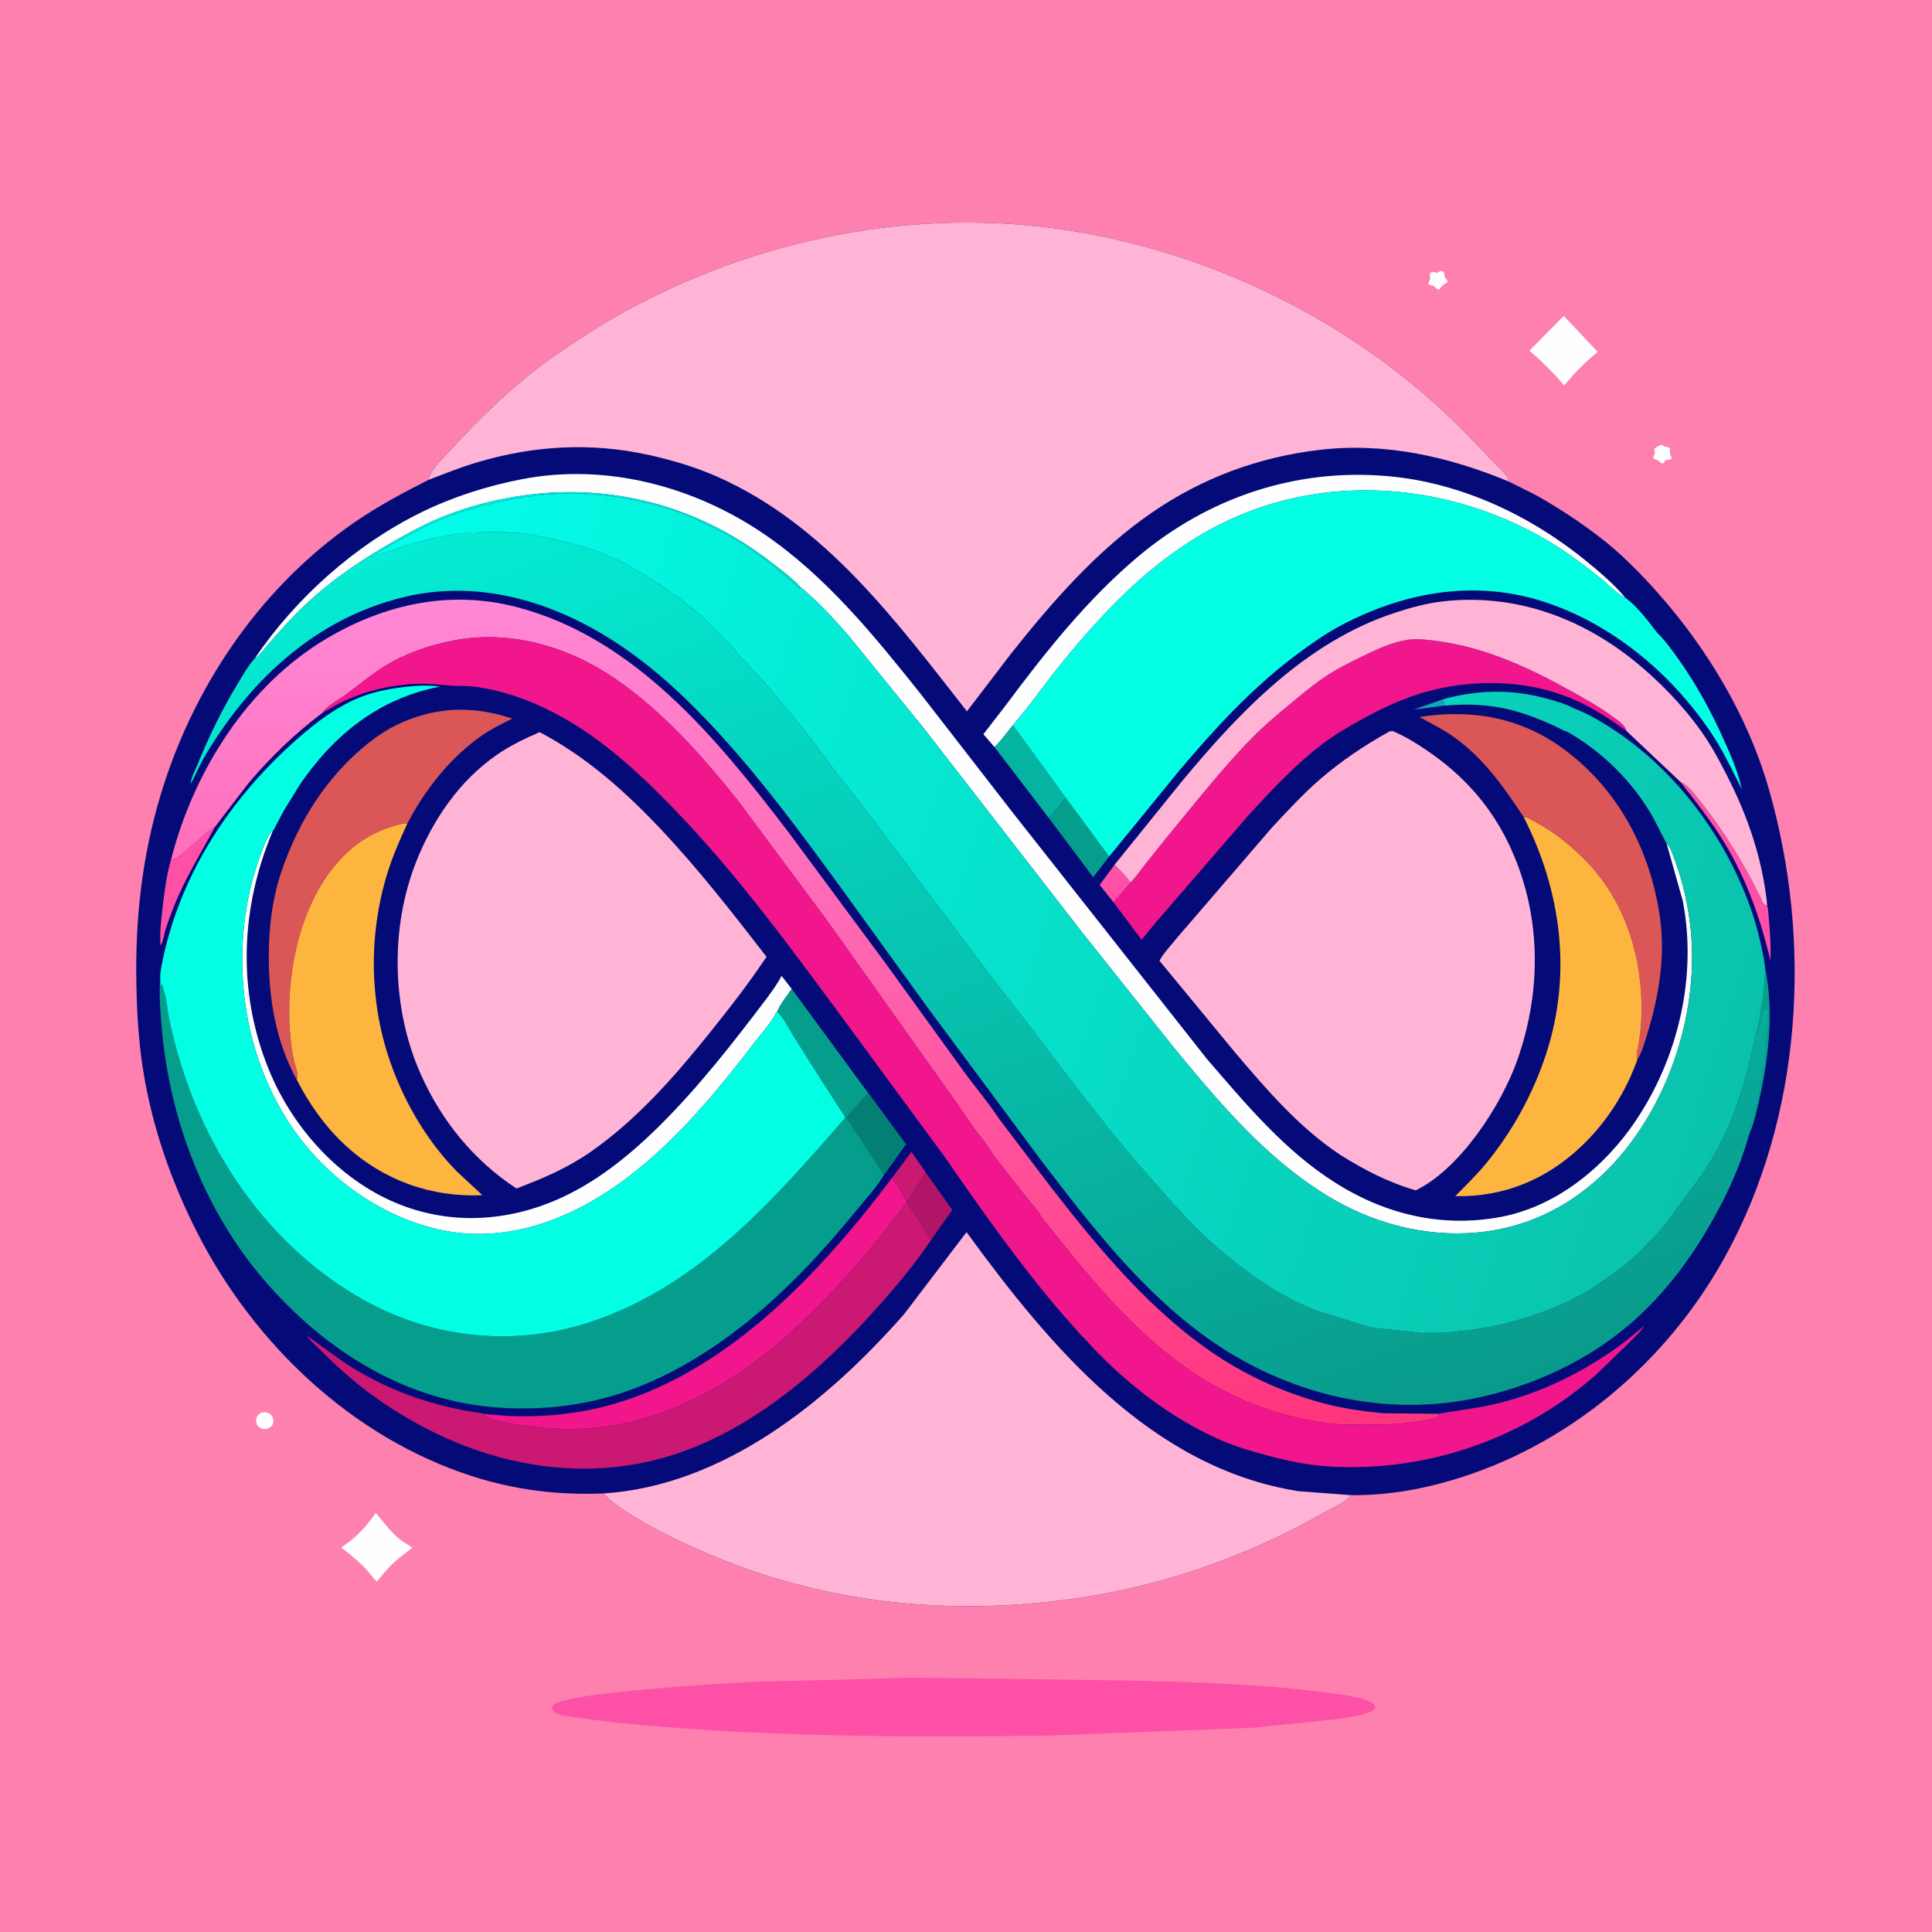 <svg version="1.1" xmlns="http://www.w3.org/2000/svg" style="display: block;" viewBox="0 0 2048 2048" width="1024" height="1024">
<defs>
	<linearGradient id="Gradient1" gradientUnits="userSpaceOnUse" x1="855.7" y1="1514.44" x2="848.019" y2="632.681">
		<stop class="stop0" offset="0" stop-opacity="1" stop-color="rgb(255,53,125)"/>
		<stop class="stop1" offset="1" stop-opacity="1" stop-color="rgb(255,136,214)"/>
	</linearGradient>
	<linearGradient id="Gradient2" gradientUnits="userSpaceOnUse" x1="1266.8" y1="1591.47" x2="845.401" y2="412.597">
		<stop class="stop0" offset="0" stop-opacity="1" stop-color="rgb(9,154,139)"/>
		<stop class="stop1" offset="1" stop-opacity="1" stop-color="rgb(4,237,212)"/>
	</linearGradient>
	<linearGradient id="Gradient3" gradientUnits="userSpaceOnUse" x1="1841.3" y1="1170.44" x2="361.381" y2="686.741">
		<stop class="stop0" offset="0" stop-opacity="1" stop-color="rgb(10,194,171)"/>
		<stop class="stop1" offset="1" stop-opacity="1" stop-color="rgb(3,255,234)"/>
	</linearGradient>
</defs>
<path transform="translate(0,0)" fill="rgb(254,128,175)" d="M -0 -0 L 2048 0 L 2048 2048 L -0 2048 L -0 -0 z"/>
<path transform="translate(0,0)" fill="rgb(254,254,254)" d="M 1760.2 471.5 L 1761.04 471.524 C 1763.77 472.603 1765.01 473.688 1768.14 474.171 C 1769.65 474.405 1768.72 474.059 1770.47 475.5 C 1769.79 479.235 1770.1 480.934 1771.55 484.455 L 1772 485.5 C 1769.88 489.1 1768.08 486.363 1765.5 488.124 C 1764.6 488.74 1764.17 489.858 1763.5 490.724 L 1761.6 491.565 C 1759.85 489.766 1758.58 488.354 1756.16 487.471 L 1754.5 486.951 C 1750.19 485.005 1754.35 482.724 1754.39 479.5 C 1754.4 478.465 1753.85 477.5 1753.58 476.5 C 1754.61 473.727 1757.64 473.834 1760.2 471.5 z"/>
<path transform="translate(0,0)" fill="rgb(254,254,254)" d="M 276.983 1497.5 C 278.293 1497.27 279.656 1496.97 281 1497.05 C 283.871 1497.21 286.678 1498.5 288.24 1500.98 C 289.836 1503.5 290.166 1506.73 289.112 1509.5 C 288.015 1512.38 286.056 1513.18 283.5 1514.49 C 282.047 1514.76 281.599 1514.91 280 1514.86 C 277.342 1514.79 274.384 1513.2 272.956 1511 C 271.421 1508.64 271.149 1506.21 271.791 1503.5 C 272.54 1500.34 274.554 1499.22 276.983 1497.5 z"/>
<path transform="translate(0,0)" fill="rgb(254,254,254)" d="M 1526.35 287.5 L 1528.55 287.135 L 1530.78 289.005 C 1531.07 291.722 1531.22 293.993 1533.12 296.12 L 1534.42 297.5 L 1533.95 299.5 C 1530.39 301.235 1528.58 302.961 1526.22 306.145 L 1525.5 307.141 L 1522.5 305.847 C 1520.31 302.494 1518.3 302.824 1514.5 301.803 C 1513.84 297.965 1515.54 298.539 1516.01 295.5 C 1516.44 292.708 1514.71 292.44 1516.28 289.272 C 1519.3 287.608 1520.24 288.5 1523.5 289.34 L 1526.35 287.5 z"/>
<path transform="translate(0,0)" fill="rgb(254,254,254)" d="M 398.304 1603.76 C 405.89 1612.57 412.903 1622.3 421.715 1629.95 C 426.372 1634 431.845 1637.2 437.056 1640.48 C 431.452 1645.56 424.961 1649.73 419.251 1654.79 C 411.878 1661.34 405.718 1668.9 399.511 1676.53 C 395.488 1672.98 391.805 1667.35 388.011 1663.34 C 379.829 1654.69 371.052 1647.55 361.612 1640.38 C 377.133 1630.42 387.896 1618.94 398.304 1603.76 z"/>
<path transform="translate(0,0)" fill="rgb(254,254,254)" d="M 1657.65 334.874 L 1693.6 373.01 C 1680.57 383.622 1668.6 395.626 1658.06 408.704 C 1646.74 395.001 1634.64 383.346 1621.29 371.661 L 1657.65 334.874 z"/>
<path transform="translate(0,0)" fill="rgb(254,80,167)" d="M 931.408 1779.5 C 959.502 1777.74 988.452 1778.9 1016.61 1778.89 L 1196.69 1781.47 C 1265.26 1783.05 1333.92 1784.85 1402 1793.82 C 1417.82 1795.9 1438.46 1797.37 1452.91 1804.22 C 1455.65 1805.52 1457.19 1807.17 1458.11 1810 C 1457.6 1810.82 1457.34 1811.34 1456.7 1812.01 C 1454.81 1814 1451.24 1815.06 1448.69 1815.92 C 1439.17 1819.12 1429.08 1820.57 1419.19 1822.09 L 1328.96 1831.46 L 1113.25 1839.79 C 958.68 1841.75 802.369 1841.51 648.5 1825.55 L 608.034 1820.32 C 602.585 1819.45 594.289 1818.6 589.5 1815.87 C 586.868 1814.37 585.87 1812.75 585.026 1810 C 585.663 1808.81 585.685 1808.64 586.672 1807.5 C 598.491 1793.85 775.403 1783.86 804.232 1782.6 L 931.408 1779.5 z"/>
<path transform="translate(0,0)" fill="rgb(4,11,120)" d="M 454.226 508.711 C 456.135 497.796 470.396 484.936 477.803 476.865 C 509.764 442.035 545.726 406.832 584.519 379.664 C 612.849 359.824 641.83 340.916 672.437 324.747 C 817.602 248.058 985.957 217.692 1148.17 246.779 C 1299.53 273.923 1442.62 347.269 1551.16 456.424 L 1580.93 487.436 C 1586.13 492.852 1592.64 498.478 1597.05 504.5 C 1598.14 505.995 1598.55 507.228 1599.19 508.953 L 1599.84 510.655 L 1627.69 524.637 C 1651.31 537.788 1674.94 553.306 1696.34 569.828 C 1718.41 586.867 1738.27 607.059 1756.78 627.841 C 1809.61 687.148 1852.84 759.218 1874.89 835.803 C 1921.62 998.082 1910.72 1184.38 1827.97 1333.37 C 1765.32 1446.19 1660.29 1534.35 1535.73 1570.06 C 1501.82 1579.79 1467.69 1585.23 1432.4 1584.96 C 1425.52 1593.12 1410.91 1599.08 1401.6 1604.41 C 1325.17 1648.05 1237.97 1679.14 1151 1692.76 C 1012.28 1714.5 873.609 1701.17 744.658 1644.56 C 712.995 1630.66 681.246 1615.04 653 1594.98 C 647.841 1591.32 644.035 1587.8 639.811 1583.12 C 592.015 1585.1 545.703 1579.46 500.127 1564.72 C 373.19 1523.69 269.267 1424.67 209.185 1306.86 C 181.505 1252.59 160.961 1193.67 151.547 1133.33 C 146.227 1099.23 144.629 1064.97 144.423 1030.51 C 144.012 961.945 153.003 894.817 174.401 829.5 C 210.587 719.046 280.139 619.53 376.289 553.316 C 401.331 536.071 427.211 522.437 454.226 508.711 z"/>
<path transform="translate(0,0)" fill="rgb(16,167,187)" d="M 1530.86 747.984 L 1498.59 752.182 L 1529.99 741.149 C 1530.42 743.464 1530.75 745.625 1530.86 747.984 z"/>
<path transform="translate(0,0)" fill="rgb(254,80,167)" d="M 1180.39 956.458 L 1165.7 938.071 L 1181.53 916.6 C 1186.42 922.412 1194.76 929.171 1198.14 935.638 L 1197.19 937.099 L 1180.39 956.458 z"/>
<path transform="translate(0,0)" fill="rgb(203,24,114)" d="M 945.533 1248.73 L 966.18 1220.99 L 981.53 1243.28 L 960.87 1274.32 C 957.634 1265.84 951.021 1255.85 945.533 1248.73 z"/>
<path transform="translate(0,0)" fill="rgb(254,80,167)" d="M 1781.48 828.983 C 1789.87 832.229 1797.27 843.069 1802.85 850.06 C 1823.5 875.917 1841.28 904.133 1857.08 933.2 L 1866.44 951.789 C 1867.3 953.47 1868.59 956.931 1869.86 958.203 C 1870.78 959.127 1872.08 959.57 1873.19 960.253 C 1874.44 962.513 1874.52 968.77 1874.79 971.501 C 1876.34 987.213 1877.21 1002.45 1876.78 1018.26 C 1865.34 970.052 1849.27 925.971 1822.18 884.156 C 1809.69 864.873 1795.49 847.149 1781.48 828.983 z"/>
<path transform="translate(0,0)" fill="rgb(254,80,167)" d="M 181.304 911.234 C 186.989 911.11 190.169 907.399 194.458 903.94 L 210.778 890.233 C 215.965 885.494 221.261 879.923 227.654 876.869 C 212.595 905.028 195.792 931.768 184.054 961.633 C 180.851 969.783 177.629 978.048 175.109 986.437 C 173.988 990.171 172.617 999.877 170.158 1002.09 C 169.184 989.177 170.797 976.121 172.219 963.304 C 174.173 945.688 176.461 928.337 181.304 911.234 z"/>
<path transform="translate(0,0)" fill="rgb(177,21,104)" d="M 981.53 1243.28 L 1009.5 1282.53 L 987.81 1313.16 C 977.267 1302.07 970.702 1286.94 960.96 1275.04 L 960.87 1274.32 L 981.53 1243.28 z"/>
<path transform="translate(0,0)" fill="rgb(5,158,141)" d="M 1130.01 845.99 L 1175.75 907.945 L 1158.81 929.885 L 1111.54 866.773 C 1119.17 861.569 1122.99 851.874 1130.01 845.99 z"/>
<path transform="translate(0,0)" fill="rgb(5,179,161)" d="M 1054.14 791.858 C 1061.25 784.957 1067.36 776.24 1073.72 768.602 L 1130.01 845.99 C 1122.99 851.874 1119.17 861.569 1111.54 866.773 L 1054.14 791.858 z"/>
<path transform="translate(0,0)" fill="rgb(254,254,254)" d="M 823.006 1072.88 C 817.639 1084.21 806.694 1095.96 799.029 1106 C 754.3 1164.59 702.926 1225.69 640.175 1265.56 C 587.62 1298.96 526.976 1317.29 464.891 1303.24 C 398.999 1288.33 339.256 1243.01 303.668 1185.95 C 258.238 1113.11 246.25 1022.89 265.85 939.58 C 268.342 928.987 281.373 885.285 289.383 880.318 C 254.829 962.172 251.247 1051.11 284.988 1133.88 C 309.769 1194.66 358.609 1249.58 419.783 1275.19 C 474.238 1297.99 533.307 1295.7 587.456 1272.97 C 630.123 1255.07 666.889 1225.37 699.492 1193.01 C 740.968 1151.84 777.127 1105.42 812.354 1058.89 C 817.832 1051.39 823.548 1043.83 827.879 1035.6 L 828.476 1034.44 L 839.262 1048.32 C 834.66 1055.42 826.459 1064.8 823.908 1072.66 L 823.006 1072.88 z"/>
<path transform="translate(0,0)" fill="rgb(254,254,254)" d="M 1054.14 791.858 L 1042.44 778.301 L 1065.64 748.288 C 1107.69 691.833 1152.32 635.44 1206.45 589.981 C 1281.18 527.216 1373.82 496.073 1471.43 504.77 C 1549.18 511.696 1623.24 546.766 1683 595.97 C 1697.06 607.55 1711.32 619.712 1723.03 633.712 L 1722.16 633.294 C 1713.56 628.889 1706.13 620.551 1698.59 614.484 C 1683.51 602.34 1667.81 590.223 1651.47 579.809 C 1561.26 522.305 1448.09 503.386 1345.27 534.882 C 1251.55 563.591 1183.32 630.97 1123.3 705.463 C 1106.61 726.177 1091.17 748.655 1073.72 768.602 C 1067.36 776.24 1061.25 784.957 1054.14 791.858 z"/>
<path transform="translate(0,0)" fill="rgb(241,22,140)" d="M 945.533 1248.73 C 951.021 1255.85 957.634 1265.84 960.87 1274.32 L 960.96 1275.04 C 881.923 1378.91 778.536 1493.6 641.662 1512.35 C 612.432 1516.35 584.124 1515.31 555 1511.19 C 541.335 1509.26 526.802 1506.92 514.174 1501.16 L 512.634 1498.8 L 539.77 1501.04 C 562.046 1501.91 584.142 1500.87 606.213 1497.76 C 750.247 1477.48 862.175 1359.2 945.533 1248.73 z"/>
<path transform="translate(0,0)" fill="rgb(219,86,86)" d="M 1615.22 866.238 C 1593.11 832.936 1570.85 800.866 1536.87 778.327 C 1526.53 771.468 1515.4 766.077 1504.62 759.998 C 1560.83 751.458 1612.23 760.374 1658.46 794.678 C 1716.35 837.631 1750 902.902 1759.76 973.445 C 1765.46 1014.62 1758.3 1056.77 1746.14 1096.1 C 1743.46 1104.77 1740.6 1115.65 1735.58 1123.22 C 1733.74 1119.1 1736.48 1110.45 1737.17 1105.73 C 1738.63 1095.8 1739.8 1085.53 1740.05 1075.5 C 1741.46 1017.38 1723.94 957.453 1683.05 914.628 C 1666.5 897.304 1649.19 883.051 1628.05 871.669 C 1624.24 869.618 1619.62 866.333 1615.22 866.238 z"/>
<path transform="translate(0,0)" fill="rgb(219,86,86)" d="M 314.649 1144.64 L 314.375 1144.23 C 292.477 1104.33 284.89 1058.71 284.922 1013.72 C 284.943 984.003 288.42 953.516 297.896 925.23 C 314.017 877.111 339.844 833.201 377.5 798.84 C 390.072 787.368 403.981 776.626 419.295 769.051 C 459.454 749.186 500.802 747.348 543.086 761.799 C 532.302 767.101 521.416 772.36 511.5 779.194 C 477.788 802.43 450.539 836.92 431.813 872.988 C 426.236 872.729 421.029 874.51 415.759 876.117 C 398.422 881.402 382.977 890.202 369.527 902.381 C 327.267 940.65 309.225 1003.68 306.864 1058.95 C 306.242 1073.52 306.59 1088.17 308.205 1102.66 C 308.961 1109.44 309.876 1116.32 311.3 1123 C 312.747 1129.79 316.868 1137.96 314.649 1144.64 z"/>
<path transform="translate(0,0)" fill="rgb(241,22,140)" d="M 1198.14 935.638 C 1203.79 930.017 1208.42 923.237 1213.3 916.932 L 1236.38 888.08 C 1266.09 852.376 1294.98 815.019 1327.54 781.87 C 1339.12 770.076 1351.74 759.406 1364.43 748.834 C 1378.16 737.397 1392.05 725.613 1407.01 715.823 C 1418.64 708.211 1430.95 702.133 1443.44 696.078 C 1458.83 688.616 1474.46 681.013 1491.51 678.282 C 1501.96 676.607 1513.25 678.133 1523.68 679.523 C 1574.33 686.277 1620.45 707.455 1664.66 732.108 C 1679.64 740.459 1695.01 748.915 1708.8 759.153 C 1713.87 762.918 1723.06 768.407 1723.96 774.69 C 1708.01 763.399 1691.27 752.111 1673.51 743.834 C 1630.12 723.614 1581.79 719.97 1535.11 727.98 C 1502.06 733.651 1471.8 746.833 1442.66 763.008 C 1428.62 770.797 1414.75 778.821 1401.96 788.569 C 1372.41 811.091 1347.47 837.947 1322.52 865.284 L 1225.17 977.828 L 1210.11 996.131 L 1180.39 956.458 L 1197.19 937.099 L 1198.14 935.638 z"/>
<path transform="translate(0,0)" fill="rgb(203,24,114)" d="M 512.634 1498.8 L 514.174 1501.16 C 526.802 1506.92 541.335 1509.26 555 1511.19 C 584.124 1515.31 612.432 1516.35 641.662 1512.35 C 778.536 1493.6 881.923 1378.91 960.96 1275.04 C 970.702 1286.94 977.267 1302.07 987.81 1313.16 C 969.184 1340.98 947.716 1366.46 925.232 1391.22 C 860.205 1462.84 777.318 1531.83 679.989 1550.9 C 583.071 1569.88 487.065 1541.76 406.448 1487.31 C 382.545 1471.16 361.082 1452.58 340.76 1432.17 C 335.545 1426.93 329.27 1421.54 324.959 1415.59 L 363.217 1443.17 C 403.042 1469.81 445.554 1486.18 492.499 1495.22 C 494.85 1495.68 512.195 1498.05 512.634 1498.8 z"/>
<path transform="translate(0,0)" fill="rgb(254,181,64)" d="M 1615.22 866.238 C 1619.62 866.333 1624.24 869.618 1628.05 871.669 C 1649.19 883.051 1666.5 897.304 1683.05 914.628 C 1723.94 957.453 1741.46 1017.38 1740.05 1075.5 C 1739.8 1085.53 1738.63 1095.8 1737.17 1105.73 C 1736.48 1110.45 1733.74 1119.1 1735.58 1123.22 L 1735.59 1123.33 C 1723.54 1157.5 1703.37 1189.15 1677.22 1214.23 C 1639.71 1250.22 1594.52 1269.01 1542.62 1267.99 C 1553.65 1256.81 1565.11 1245.7 1575.1 1233.56 C 1603.23 1199.37 1625.16 1159.42 1638.91 1117.38 C 1666.57 1032.81 1655.15 944.747 1615.22 866.238 z"/>
<path transform="translate(0,0)" fill="rgb(254,181,64)" d="M 314.649 1144.64 C 316.868 1137.96 312.747 1129.79 311.3 1123 C 309.876 1116.32 308.961 1109.44 308.205 1102.66 C 306.59 1088.17 306.242 1073.52 306.864 1058.95 C 309.225 1003.68 327.267 940.65 369.527 902.381 C 382.977 890.202 398.422 881.402 415.759 876.117 C 421.029 874.51 426.236 872.729 431.813 872.988 C 423.815 890.265 416.179 907.645 410.564 925.873 C 390.129 992.217 391.485 1065.39 415.432 1130.68 C 430.34 1171.33 453.65 1210.43 483.989 1241.5 L 511.358 1266.94 C 456.883 1269.38 406.417 1251.19 366.211 1214.21 C 345.143 1194.83 327.59 1170.08 314.649 1144.64 z"/>
<path transform="translate(0,0)" fill="rgb(254,254,254)" d="M 270.313 697.647 C 313.526 633.871 376.783 577.457 446.066 543.363 C 479.778 526.773 516.152 515.175 553 508.007 C 641.815 490.728 734.668 515.184 808.813 565.357 C 875.44 610.442 926.846 674.004 976.494 736.293 L 1073.59 861.481 L 1279.28 1122.43 C 1320.91 1170.59 1361.59 1219.81 1416.07 1254.15 C 1469.12 1287.58 1528.94 1301.65 1590.99 1289.98 C 1649.71 1278.94 1700.62 1237.34 1733.46 1188.75 C 1778.97 1121.4 1799.45 1034.67 1783.71 954.485 L 1766.58 893.901 C 1770.86 898.225 1773.28 906.027 1775.37 911.709 C 1784.19 935.595 1789.82 960.964 1792.31 986.293 C 1800.31 1067.73 1772.83 1157.94 1721.01 1221.14 C 1681.54 1269.28 1628.53 1300.73 1566.11 1306.47 C 1509.3 1311.69 1452.75 1296.1 1404.59 1266.07 C 1339.81 1225.67 1290.68 1166.88 1242.75 1108.5 L 1148.42 990.038 L 978.911 771.527 L 898.988 673.207 C 883.68 655.871 867.506 637.836 849.608 623.171 L 848.242 622.064 C 838.809 612.016 826.922 603.229 816 594.858 C 757.228 549.813 689.33 524.269 615.044 521.847 C 565.628 520.236 512.332 529.917 466.63 548.875 C 445.609 557.595 425.571 568.964 405.989 580.5 C 377.159 597.484 349.112 617.301 324.604 640.157 C 309.935 653.838 296.556 669.03 283.34 684.094 C 280.954 686.814 273.47 697.031 270.313 697.647 z"/>
<path transform="translate(0,0)" fill="rgb(255,180,213)" d="M 1181.53 916.6 L 1252.61 828.592 C 1314.24 754.266 1384.74 680.265 1479.01 649.464 C 1495.11 644.205 1511.95 639.543 1528.83 637.574 C 1603.34 628.882 1673.46 653.445 1731.46 699.833 C 1758.35 721.34 1783.92 747.765 1803.81 775.845 C 1814.3 790.65 1822.75 806.591 1830.97 822.719 C 1852.37 864.667 1867.74 909.043 1872.96 956.078 L 1873.19 960.253 C 1872.08 959.57 1870.78 959.127 1869.86 958.203 C 1868.59 956.931 1867.3 953.47 1866.44 951.789 L 1857.08 933.2 C 1841.28 904.133 1823.5 875.917 1802.85 850.06 C 1797.27 843.069 1789.87 832.229 1781.48 828.983 L 1723.96 774.69 C 1723.06 768.407 1713.87 762.918 1708.8 759.153 C 1695.01 748.915 1679.64 740.459 1664.66 732.108 C 1620.45 707.455 1574.33 686.277 1523.68 679.523 C 1513.25 678.133 1501.96 676.607 1491.51 678.282 C 1474.46 681.013 1458.83 688.616 1443.44 696.078 C 1430.95 702.133 1418.64 708.211 1407.01 715.823 C 1392.05 725.613 1378.16 737.397 1364.43 748.834 C 1351.74 759.406 1339.12 770.076 1327.54 781.87 C 1294.98 815.019 1266.09 852.376 1236.38 888.08 L 1213.3 916.932 C 1208.42 923.237 1203.79 930.017 1198.14 935.638 C 1194.76 929.171 1186.42 922.412 1181.53 916.6 z"/>
<path transform="translate(0,0)" fill="url(#Gradient1)" d="M 181.304 911.234 C 204.947 818.327 262.248 726.67 346.123 676.969 C 407.822 640.409 476.727 625.172 547.207 643.402 C 672.952 675.927 760.017 783.026 835.427 881.652 L 936.554 1018.16 L 1022.06 1136.33 C 1033.89 1152.63 1047.48 1168.33 1058.41 1185.17 L 1114.27 1258.77 C 1164.93 1323.94 1220.53 1391.11 1290 1437.1 C 1326.02 1460.94 1367.67 1479.03 1409.64 1489.28 C 1428.13 1493.8 1447.3 1496.25 1466.23 1498.13 L 1525.35 1498.74 C 1525.11 1500.07 1525.35 1500.82 1524.14 1501.64 C 1520.42 1504.16 1513.56 1504.9 1509.08 1505.76 C 1488.23 1509.73 1467.94 1510.28 1446.81 1510.21 C 1434.53 1510.16 1422.21 1510.33 1410 1508.92 C 1360.82 1503.25 1310.5 1485.04 1269.06 1457.95 C 1202.5 1414.46 1152.18 1350.96 1103.37 1289.45 C 1101.91 1284.56 1093.76 1276.53 1090.45 1272.22 C 1074.42 1251.37 1056.26 1230.35 1042.18 1208.21 C 1032.87 1197.77 1025.18 1184.92 1017.08 1173.48 L 971.5 1109.22 L 876.09 974.987 L 783.565 850.442 C 745.058 802.004 703.121 754.44 651.694 719.211 C 602.137 685.264 540.689 667.452 481 678.931 C 455.74 683.789 430.059 692.439 408.135 706.026 C 393.427 715.14 380.208 726.163 366.383 736.483 C 358.617 742.279 347.037 747.758 341.597 755.779 C 313.444 777.042 287.429 801.787 264.636 828.73 C 260.961 833.074 227.697 876.851 227.654 876.869 C 221.261 879.923 215.965 885.494 210.778 890.233 L 194.458 903.94 C 190.169 907.399 186.989 911.11 181.304 911.234 z"/>
<path transform="translate(0,0)" fill="rgb(5,158,141)" d="M 169.863 1038.82 L 170.59 1046.06 L 171.51 1043 C 172.954 1046.11 173.187 1049.28 174.277 1052.51 C 177.053 1060.77 177.511 1071.27 179.299 1079.99 C 183.061 1098.36 188.077 1116.74 193.817 1134.57 C 227.052 1237.8 296.806 1331.87 393.965 1382.53 C 464.955 1419.55 547.446 1426.77 623.678 1402.11 C 739.165 1364.75 818.918 1273.34 896.032 1184.93 C 894.777 1181.28 891.369 1177.37 889.262 1174.04 L 869.994 1144 L 841.172 1098.41 C 836.242 1090.47 830.846 1078.76 823.908 1072.66 C 826.459 1064.8 834.66 1055.42 839.262 1048.32 L 920.079 1158.31 L 960.288 1213.09 L 959.254 1214.26 L 936.925 1245.51 C 929.966 1257.63 918.626 1269.94 909.718 1280.84 C 875.852 1322.29 840.874 1360.81 799.598 1395.14 C 759.571 1428.43 714.446 1457.06 665.198 1474.5 C 619.288 1490.76 568.866 1495.99 520.528 1491.45 C 421.305 1482.11 336.597 1425.54 274.323 1350.15 C 214.526 1277.76 179.323 1182.88 171.5 1089.78 C 170.115 1073.29 168.285 1055.27 169.863 1038.82 z"/>
<path transform="translate(0,0)" fill="rgb(3,128,115)" d="M 920.079 1158.31 L 960.288 1213.09 L 959.254 1214.26 L 936.925 1245.51 L 896.965 1184.93 C 898.707 1181.52 902.11 1178.36 904.648 1175.5 L 920.079 1158.31 z"/>
<path transform="translate(0,0)" fill="rgb(241,22,140)" d="M 341.597 755.779 C 347.037 747.758 358.617 742.279 366.383 736.483 C 380.208 726.163 393.427 715.14 408.135 706.026 C 430.059 692.439 455.74 683.789 481 678.931 C 540.689 667.452 602.137 685.264 651.694 719.211 C 703.121 754.44 745.058 802.004 783.565 850.442 L 876.09 974.987 L 971.5 1109.22 L 1017.08 1173.48 C 1025.18 1184.92 1032.87 1197.77 1042.18 1208.21 C 1056.26 1230.35 1074.42 1251.37 1090.45 1272.22 C 1093.76 1276.53 1101.91 1284.56 1103.37 1289.45 C 1152.18 1350.96 1202.5 1414.46 1269.06 1457.95 C 1310.5 1485.04 1360.82 1503.25 1410 1508.92 C 1422.21 1510.33 1434.53 1510.16 1446.81 1510.21 C 1467.94 1510.28 1488.23 1509.73 1509.08 1505.76 C 1513.56 1504.9 1520.42 1504.16 1524.14 1501.64 C 1525.35 1500.82 1525.11 1500.07 1525.35 1498.74 C 1525.5 1498.44 1529.85 1497.85 1530.35 1497.78 L 1572.19 1491.07 C 1623.81 1481 1671.63 1458.76 1714.3 1428.34 C 1724.31 1421.2 1733.69 1413.08 1743.18 1405.27 C 1738.95 1411.73 1732.85 1417.25 1727.49 1422.78 L 1692.97 1456.23 C 1615.51 1525.09 1512.65 1560.76 1409.13 1554.54 C 1388.37 1553.29 1368.11 1549.25 1348 1544.05 C 1330.77 1539.59 1313.44 1534.73 1297 1527.83 C 1241.67 1504.59 1188.82 1462.95 1149.07 1418.21 C 1146.27 1416.19 1143.89 1412.89 1141.58 1410.32 L 1127.37 1394.29 C 1081.68 1341.49 1041.82 1284.65 1002.14 1227.3 L 898.991 1087 C 841.469 1009.34 785.009 931.117 717.991 861.166 C 690.957 832.949 662.399 805.336 630.662 782.39 C 593.106 755.236 548.199 733.437 501.769 727.741 C 493.682 726.749 485.492 727.42 477.375 726.766 C 460.804 725.43 443.68 723.388 427.125 726.083 C 405.463 727.852 380.856 735.14 361.277 744.734 C 354.521 748.045 348.312 752.434 341.597 755.779 z"/>
<path transform="translate(0,0)" fill="rgb(3,255,227)" d="M 1073.72 768.602 C 1091.17 748.655 1106.61 726.177 1123.3 705.463 C 1183.32 630.97 1251.55 563.591 1345.27 534.882 C 1448.09 503.386 1561.26 522.305 1651.47 579.809 C 1667.81 590.223 1683.51 602.34 1698.59 614.484 C 1706.13 620.551 1713.56 628.889 1722.16 633.294 L 1723.03 633.712 C 1734.9 642.347 1747.09 658.015 1755.88 669.759 C 1765.4 679.226 1774.05 691.271 1781.7 702.268 C 1799.5 727.875 1814.08 754.759 1826.88 783.188 C 1834.15 799.347 1841.79 816.718 1845.84 834 L 1846.63 836.865 C 1836.96 818.432 1828.81 800 1817.47 782.354 C 1774.99 716.259 1709.04 660.372 1633.5 636.904 C 1561.23 614.447 1487.17 628.048 1421.29 663.055 C 1404.8 671.816 1389.59 682.622 1374.65 693.768 C 1327.56 728.89 1288.7 771.236 1250.86 815.893 L 1175.75 907.945 L 1130.01 845.99 L 1073.72 768.602 z"/>
<path transform="translate(0,0)" fill="rgb(3,255,227)" d="M 428.199 728.21 C 440.415 726.851 454.235 725.96 466.425 727.862 C 402.442 739.902 354.074 778.644 317.919 831.609 L 301.055 859 L 292.142 875.695 C 291.48 876.956 290.491 879.644 289.383 880.318 C 281.373 885.285 268.342 928.987 265.85 939.58 C 246.25 1022.89 258.238 1113.11 303.668 1185.95 C 339.256 1243.01 398.999 1288.33 464.891 1303.24 C 526.976 1317.29 587.62 1298.96 640.175 1265.56 C 702.926 1225.69 754.3 1164.59 799.029 1106 C 806.694 1095.96 817.639 1084.21 823.006 1072.88 L 823.908 1072.66 C 830.846 1078.76 836.242 1090.47 841.172 1098.41 L 869.994 1144 L 889.262 1174.04 C 891.369 1177.37 894.777 1181.28 896.032 1184.93 C 818.918 1273.34 739.165 1364.75 623.678 1402.11 C 547.446 1426.77 464.955 1419.55 393.965 1382.53 C 296.806 1331.87 227.052 1237.8 193.817 1134.57 C 188.077 1116.74 183.061 1098.36 179.299 1079.99 C 177.511 1071.27 177.053 1060.77 174.277 1052.51 C 173.187 1049.28 172.954 1046.11 171.51 1043 L 170.59 1046.06 L 169.863 1038.82 C 169.35 1028.88 172.591 1017.97 174.575 1008.25 C 187.909 951.78 213.949 899.602 249.166 853.675 C 268.569 828.372 290.833 804.759 314.734 783.666 C 335.397 765.43 358.484 747.874 384.5 738.06 C 398.432 732.805 413.495 730.151 428.199 728.21 z"/>
<path transform="translate(0,0)" fill="rgb(255,180,213)" d="M 572.032 776.087 C 620.907 801.867 661.332 837.631 699.164 877.601 C 740.147 920.902 776.142 967.214 812.551 1014.26 C 793.563 1042.65 772.806 1069.36 751.42 1095.95 C 714.334 1142.06 675.137 1186.67 626.386 1220.84 C 601.383 1238.21 575.764 1249.14 547.463 1259.84 C 501.992 1230.03 467.739 1187.79 445.754 1138.12 C 415.233 1069.17 413.352 983.804 441.17 913.512 C 458.886 868.749 487.36 827.028 527.487 799.588 C 541.441 790.046 556.58 782.822 572.032 776.087 z"/>
<path transform="translate(0,0)" fill="rgb(255,180,213)" d="M 1472.74 775.5 L 1476 774.853 C 1489.79 780.603 1501.94 788.224 1514.23 796.659 C 1550.78 821.718 1579.42 853.394 1598.83 893.545 C 1633.96 966.244 1635 1048.15 1608.48 1123.55 C 1591.49 1171.86 1547.54 1239.22 1500.78 1261.77 C 1471.48 1253.4 1446.73 1240.37 1420.95 1224.36 C 1377.07 1195.13 1343.61 1156.12 1309.71 1116.25 L 1229.1 1018.44 C 1233.17 1010.48 1241.54 1002 1247.1 994.843 L 1348.71 876.811 C 1364.95 859.53 1381.22 841.687 1399.17 826.171 C 1421.57 806.808 1446.79 789.763 1472.74 775.5 z"/>
<path transform="translate(0,0)" fill="rgb(255,180,213)" d="M 639.811 1583.12 C 767.373 1574.81 877.106 1485.62 958.395 1393.04 L 1024.57 1306.13 C 1112.63 1426.83 1220.24 1556.24 1376.7 1580.75 L 1432.4 1584.96 C 1425.52 1593.12 1410.91 1599.08 1401.6 1604.41 C 1325.17 1648.05 1237.97 1679.14 1151 1692.76 C 1012.28 1714.5 873.609 1701.17 744.658 1644.56 C 712.995 1630.66 681.246 1615.04 653 1594.98 C 647.841 1591.32 644.035 1587.8 639.811 1583.12 z"/>
<path transform="translate(0,0)" fill="url(#Gradient2)" d="M 270.313 697.647 C 273.47 697.031 280.954 686.814 283.34 684.094 C 296.556 669.03 309.935 653.838 324.604 640.157 C 349.112 617.301 377.159 597.484 405.989 580.5 C 425.571 568.964 445.609 557.595 466.63 548.875 C 512.332 529.917 565.628 520.236 615.044 521.847 C 689.33 524.269 757.228 549.813 816 594.858 C 826.922 603.229 838.809 612.016 848.242 622.064 L 846.992 623.45 C 841.633 618.25 836.115 612.987 830.005 608.995 C 828.133 607.772 826.641 605.471 824.5 604 C 821.691 602.071 819.58 599.278 816.578 597.61 C 815.117 596.798 814.404 595.841 813.248 594.686 C 811.873 593.311 813.109 594.622 810.75 593.25 C 807.916 591.602 805.373 588.846 802.5 587 C 800.663 585.82 801.34 586.261 799.703 584.922 C 798.327 583.796 796.985 582.954 795.5 582 L 786.516 575.984 L 771.75 567.25 L 768 565 L 732.5 548 L 730.75 547.25 L 729.391 546.609 C 727.698 545.84 728.488 546.134 727.016 545.766 C 724.941 545.247 723.124 544.099 721 543.5 L 707.469 538.969 C 705.513 538.317 703.7 537.973 701.75 537.25 L 697.688 536.25 C 696.673 536.047 695.745 535.534 694.75 535.25 C 692.895 534.72 691.409 534.656 689.5 534 L 687 533.5 L 680.703 532.266 C 677.925 531.71 681.354 532.399 677.75 531.25 C 675.787 530.625 673.623 530.648 671.5 530 C 669.756 529.467 667.445 529.504 665.5 529 C 663.721 528.539 662.381 528.574 660.5 528 C 658.669 527.441 656.55 527.58 654.5 527 C 652.334 526.387 649.888 526.63 647.5 526 C 645.03 525.348 642.185 525.64 639.5 525 C 636.348 524.248 633.925 525.95 631 524 C 627.171 524 620.06 525.04 617 523 L 597.365 523 C 594.291 523 590.573 522.285 588 524 C 582.72 523.917 578.611 523.959 573.5 525 L 568.683 525.157 C 565.743 525.263 568.848 525.099 565.5 526 L 562.513 526.125 C 559.626 526.189 557.18 526.977 554.28 527.148 C 552.22 527.27 554.299 527.191 551.5 528 L 549.013 528.125 C 547.12 528.176 546.21 528.666 544.5 529 C 542.636 529.364 541.36 529.53 539.5 530 C 537.566 530.489 535.553 530.445 533.5 531 L 531 531.5 L 524.703 532.734 C 523.682 532.939 522.753 533.471 521.75 533.75 C 519.905 534.264 517.439 534.623 515.5 535 L 513.495 535.25 C 512.211 535.508 510.813 536.171 509.485 536.5 C 504.491 537.737 510.353 536.19 505.75 537.75 C 501.471 539.201 496.16 540.843 491.781 541.719 C 490.021 542.071 488.652 542.845 487 543.5 L 484 544.5 C 479.382 546.007 474.816 547.379 470.391 549.391 C 468.698 550.16 469.488 549.866 468.016 550.234 C 465.962 550.748 464.207 551.927 462.359 552.922 C 460.761 553.782 459.621 553.9 458 554.5 L 417.75 575.75 L 414 578 L 405.75 582.75 C 404.056 583.657 402.559 584.61 401.016 585.76 C 399.215 587.102 400.792 585.957 398.25 587.25 L 393.25 590.75 C 394.969 590.75 395.194 590.907 396.768 590.047 L 400 588.5 L 401 587.755 L 403 587.5 C 404.217 587.212 404.973 586.164 406 585.755 L 407.51 585.5 C 413.697 584.31 421.259 581.431 427.25 579.25 L 431.516 577.984 C 433.477 577.331 435.297 576.974 437.25 576.25 L 441.312 575.25 C 442.327 575.047 443.255 574.534 444.25 574.25 C 446.105 573.72 447.591 573.656 449.5 573 C 451.558 572.292 454.114 571.86 456.25 571.25 L 461.5 570 C 463.279 569.539 464.619 569.574 466.5 569 C 468.404 568.419 470.366 568.652 472.5 568 C 474.331 567.441 476.45 567.58 478.5 567 C 480.574 566.413 483.216 566.545 485.5 566 C 488.652 565.248 491.075 566.95 494 565 C 497.92 565 506.999 566.001 510 564 L 529.635 564 C 532.709 564 536.427 563.285 539 565 C 542.829 565 549.94 563.96 553 566 C 555.913 566 559.594 565.396 562 567 C 564.616 567.076 566.009 567.239 568.5 568 C 570.244 568.533 572.555 568.496 574.5 569 C 576.135 569.424 577.787 569.556 579.5 570 C 581.135 570.424 582.787 570.556 584.5 571 C 586.368 571.484 587.522 571.32 589.5 572 C 591.558 572.708 594.114 573.14 596.25 573.75 C 598.105 574.28 599.591 574.344 601.5 575 C 603.558 575.708 606.114 576.14 608.25 576.75 C 611.823 577.771 615.647 579.017 619.312 579.75 C 621.654 580.218 619.292 579.703 622.25 580.75 L 623.547 581.078 C 625.807 581.695 627.713 582.855 630 583.5 L 633 584.5 L 634.5 584.969 C 638.245 586.217 642.165 588.05 645.641 589.922 C 647.239 590.782 648.379 590.9 650 591.5 C 657.166 594.153 665.444 599.007 672 603 L 676.482 605.281 C 679.237 606.508 675.194 604.663 679 607 L 680.497 607.594 C 682.131 608.275 682.508 608.602 683.5 610 L 684.995 610.005 L 686 611 L 697.5 619 L 698.995 619.005 L 699.888 619.94 C 701.755 621.798 700.203 620.307 702.75 622.005 L 704 623 L 708.338 625.781 C 709.511 626.488 709.993 627.211 711 628 C 713.595 630.034 715.366 630.179 717.5 633 L 718.995 633.005 L 719.841 633.908 C 721.057 635.118 722.18 635.535 723.5 636.51 L 725 638 L 726.5 639 L 727.938 640.5 C 728.999 641.617 729.322 641.916 730.778 642.503 C 732.683 643.27 733.268 644.389 734.5 646 L 735.315 646.181 C 737.162 646.876 738.221 648.631 739.523 650.023 C 741.15 651.763 739.799 650.385 742.25 651.75 C 744.674 653.1 747.575 656.814 749.422 658.862 C 750.818 660.41 750.164 659.856 752.25 660.75 L 752.755 662 C 753.521 663.671 753.933 663.93 755.271 665.047 C 756.945 666.445 758.279 667.883 759.75 669.495 C 766.374 676.756 775.878 683.866 781.005 691.995 C 784.778 697.977 792.512 701.606 796.005 707.995 C 797.944 711.541 802.681 714.226 805.005 717.995 C 806.247 720.01 809.018 721.587 810.51 723.5 C 813.563 727.415 817.453 730.875 820.005 734.995 C 821.578 737.535 824.315 739.264 826.014 741.988 C 827.654 744.615 830.315 746.117 832.008 748.993 C 833.298 751.184 835.587 752.579 837.005 754.995 C 838.29 757.183 840.587 758.581 842.005 760.995 C 843.336 763.261 845.605 764.445 847.005 766.995 C 847.878 768.585 849.902 770.26 851.005 771.995 C 852.014 773.582 853.025 774.209 854.005 775.995 C 854.878 777.585 856.902 779.26 858.005 780.995 C 858.89 782.386 860.069 783.524 861.005 784.995 C 861.89 786.386 863.069 787.524 864.005 788.995 C 864.89 790.386 866.069 791.524 867.005 792.995 C 867.89 794.386 869.069 795.524 870.005 796.995 C 870.89 798.386 872.069 799.524 873.005 800.995 C 873.89 802.386 875.069 803.524 876.005 804.995 C 876.89 806.386 878.069 807.524 879.005 808.995 C 879.89 810.386 881.069 811.524 882.005 812.995 C 883.014 814.582 884.025 815.209 885.005 816.995 C 885.878 818.585 887.902 820.26 889.005 821.995 C 890.014 823.582 891.025 824.209 892.005 825.995 C 892.878 827.585 894.902 829.26 896.005 830.995 C 897.014 832.582 898.025 833.209 899.005 834.995 C 900.094 836.978 901.898 837.624 903.005 839.995 L 917.757 858.466 C 918.895 859.832 919.537 861.068 920.51 862.5 L 923.788 866.497 C 925.425 868.462 924.597 867.368 925.726 869.247 C 926.471 870.488 927.069 871.072 928.073 872.063 C 932.101 876.039 927.577 871.177 930.005 874.995 C 930.89 876.386 932.069 877.524 933.005 878.995 C 933.89 880.386 935.069 881.524 936.005 882.995 C 936.89 884.386 938.069 885.524 939.005 886.995 C 940.001 888.561 941.026 889.245 942.005 890.995 C 943.597 893.841 946.589 896.693 948.51 899.5 L 954.51 907.5 L 957.794 911.497 C 958.906 912.838 959.6 914.052 960.51 915.5 C 961.578 917.201 961.433 916.87 962.731 918.435 C 963.878 919.816 964.527 921.055 965.51 922.5 L 968.788 926.497 C 969.907 927.841 970.558 929.092 971.524 930.5 L 978.451 939.407 L 984.538 947.5 C 987.345 951.674 990.734 955.359 993.599 959.5 C 995.763 962.628 998.421 965.34 1000.61 968.5 L 1002.58 971 L 1050.24 1034.76 L 1096.18 1093.85 C 1136.47 1147.12 1176.63 1200.38 1221.02 1250.36 C 1241.75 1273.7 1262.64 1298.24 1286.23 1318.77 C 1320.15 1348.29 1357.46 1375.95 1400.34 1390.93 L 1446.93 1405.22 C 1449.34 1405.84 1454.72 1407.41 1454.72 1407.46 L 1507.35 1413.04 C 1516.23 1412.46 1525.41 1413.53 1534.22 1412.42 L 1557.67 1410.03 C 1569.47 1407.94 1581.34 1406.58 1593 1403.66 C 1626.77 1395.21 1662.35 1382.57 1691.49 1363.07 L 1710.5 1349.85 L 1713 1347.9 C 1727.4 1338.75 1740.63 1324.63 1752.29 1312.24 C 1756.75 1307.5 1762.12 1302.71 1765.74 1297.32 L 1803.51 1246 L 1804.79 1244 C 1817.2 1226.61 1828.13 1204.89 1835.99 1184.99 C 1837.05 1182.3 1838.74 1179.3 1839.51 1176.58 C 1840.17 1174.22 1840.55 1171.93 1841.77 1169.77 L 1842.24 1169.02 L 1842.05 1167.5 C 1843.17 1166.1 1843.41 1165.43 1843.82 1163.62 C 1844.43 1161.03 1845.7 1158.78 1846.29 1156.22 C 1846.55 1155.07 1846.84 1154.07 1847.3 1152.97 L 1848.11 1151 C 1848.33 1148.88 1848.19 1149.23 1849.41 1147.41 L 1848.9 1145.5 L 1850.5 1143.74 L 1849.82 1142.5 L 1851.06 1141.06 C 1851.14 1139.68 1851.18 1138.93 1851.93 1137.71 L 1852.5 1136.9 L 1851.89 1135 L 1853.5 1132.83 L 1852.95 1131 L 1854.16 1129 L 1853.51 1127 L 1855.5 1124.7 L 1854.72 1122.5 L 1856.5 1120.63 L 1855.6 1118 L 1857.5 1115.82 L 1856.93 1114 L 1858.5 1111.65 L 1857.7 1109 C 1859.24 1106.96 1859.66 1105 1860.05 1102.5 C 1860.26 1101.14 1860.32 1100.04 1860.74 1098.7 C 1861.53 1096.14 1861.95 1093.42 1862.5 1090.8 C 1864.75 1086.38 1865.12 1079.41 1865.92 1074.45 C 1868.44 1058.74 1871.05 1041.79 1870.99 1025.89 C 1880.29 1071.2 1874.81 1121.69 1864.62 1166.41 C 1861.86 1178.53 1858.81 1192.19 1853.69 1203.48 L 1853.76 1203.71 C 1843.42 1241.53 1824.54 1279.63 1803.98 1312.82 C 1782.84 1346.96 1756.83 1379.04 1726.1 1405.06 C 1681.76 1442.62 1627 1467.89 1570.5 1480.74 C 1468.48 1503.93 1363.45 1478.41 1278.94 1417.74 C 1209.1 1367.61 1156.18 1298.75 1104.42 1231.12 L 983.123 1067.81 L 886.824 934.767 C 847.186 880.503 806.997 826.19 761.5 776.634 C 726.148 738.128 688.909 703.194 644.268 675.605 C 579.348 635.482 503.742 614.599 428 632.983 C 340.766 654.157 274.199 712.298 226.487 786.479 C 221.464 794.289 216.623 802.19 212.376 810.455 C 208.951 817.121 206.076 824.271 202.21 830.674 C 202.119 825.416 206.77 816.777 208.828 811.718 C 221.001 781.798 234.517 753.715 251.226 726 C 256.993 716.434 262.807 705.907 270.313 697.647 z"/>
<path transform="translate(0,0)" fill="rgb(5,158,141)" d="M 1870.99 1025.89 C 1880.29 1071.2 1874.81 1121.69 1864.62 1166.41 C 1861.86 1178.53 1858.81 1192.19 1853.69 1203.48 C 1853.58 1201.67 1853.31 1199.71 1853.72 1197.94 L 1854.01 1197.01 C 1854.56 1194.63 1855 1192.89 1856.19 1190.72 L 1856.75 1189.75 L 1856.51 1188 C 1857.67 1186.26 1857.42 1187.02 1857.77 1185.29 C 1858 1184.12 1858.53 1183.11 1858.76 1182 C 1859.54 1178.18 1858.42 1181.67 1859.51 1178.5 L 1860.5 1175.51 L 1860.51 1174 C 1861.93 1171.86 1861.32 1170.3 1862.76 1168 C 1862.45 1165.5 1862.83 1165.23 1863.76 1163 L 1863.51 1161 C 1864.86 1158.96 1864.5 1158.37 1864.51 1156 L 1865.5 1154.51 L 1865.76 1151 C 1866.32 1148.94 1866.84 1148.75 1866.65 1146.41 C 1866.42 1143.58 1868.01 1142.58 1867.51 1139 L 1868.5 1137.51 C 1868.46 1134.59 1868.43 1132.37 1869.53 1129.6 L 1870 1128.5 C 1869.64 1126.75 1869.14 1124.72 1870.01 1123.01 C 1871.44 1120.17 1869.87 1117.14 1871.01 1114.01 C 1872 1111.28 1871.87 1109.1 1871.63 1106.25 L 1871.51 1105 C 1873.39 1102.16 1872.51 1096.49 1872.51 1093 C 1874.76 1090.72 1873.47 1084.13 1873.75 1081 C 1874.05 1077.78 1873.55 1074.63 1873.87 1071.44 L 1874 1070.5 C 1871.4 1070.49 1872.55 1070.12 1870.5 1071.49 L 1870 1072.5 L 1868.5 1073 L 1868 1074.5 C 1867.28 1076.62 1867.51 1078.48 1867 1080.5 C 1866.05 1084.27 1866.21 1080.14 1866.2 1084.23 L 1866.24 1086 C 1865.33 1087.23 1865.53 1086.68 1865.23 1088.16 L 1865 1089.5 L 1864.5 1092 C 1864.35 1093.72 1864.16 1095.05 1863.75 1096.75 C 1862.46 1095.39 1862.69 1092.67 1862.5 1090.8 C 1864.75 1086.38 1865.12 1079.41 1865.92 1074.45 C 1868.44 1058.74 1871.05 1041.79 1870.99 1025.89 z"/>
<path transform="translate(0,0)" fill="url(#Gradient3)" d="M 1454.72 1407.46 C 1454.72 1407.41 1449.34 1405.84 1446.93 1405.22 L 1400.34 1390.93 C 1357.46 1375.95 1320.15 1348.29 1286.23 1318.77 C 1262.64 1298.24 1241.75 1273.7 1221.02 1250.36 C 1176.63 1200.38 1136.47 1147.12 1096.18 1093.85 L 1050.24 1034.76 L 1002.58 971 L 1000.61 968.5 C 998.421 965.34 995.763 962.628 993.599 959.5 C 990.734 955.359 987.345 951.674 984.538 947.5 L 978.451 939.407 L 971.524 930.5 C 970.558 929.092 969.907 927.841 968.788 926.497 L 965.51 922.5 C 964.527 921.055 963.878 919.816 962.731 918.435 C 961.433 916.87 961.578 917.201 960.51 915.5 C 959.6 914.052 958.906 912.838 957.794 911.497 L 954.51 907.5 L 948.51 899.5 C 946.589 896.693 943.597 893.841 942.005 890.995 C 941.026 889.245 940.001 888.561 939.005 886.995 C 938.069 885.524 936.89 884.386 936.005 882.995 C 935.069 881.524 933.89 880.386 933.005 878.995 C 932.069 877.524 930.89 876.386 930.005 874.995 C 927.577 871.177 932.101 876.039 928.073 872.063 C 927.069 871.072 926.471 870.488 925.726 869.247 C 924.597 867.368 925.425 868.462 923.788 866.497 L 920.51 862.5 C 919.537 861.068 918.895 859.832 917.757 858.466 L 903.005 839.995 C 901.898 837.624 900.094 836.978 899.005 834.995 C 898.025 833.209 897.014 832.582 896.005 830.995 C 894.902 829.26 892.878 827.585 892.005 825.995 C 891.025 824.209 890.014 823.582 889.005 821.995 C 887.902 820.26 885.878 818.585 885.005 816.995 C 884.025 815.209 883.014 814.582 882.005 812.995 C 881.069 811.524 879.89 810.386 879.005 808.995 C 878.069 807.524 876.89 806.386 876.005 804.995 C 875.069 803.524 873.89 802.386 873.005 800.995 C 872.069 799.524 870.89 798.386 870.005 796.995 C 869.069 795.524 867.89 794.386 867.005 792.995 C 866.069 791.524 864.89 790.386 864.005 788.995 C 863.069 787.524 861.89 786.386 861.005 784.995 C 860.069 783.524 858.89 782.386 858.005 780.995 C 856.902 779.26 854.878 777.585 854.005 775.995 C 853.025 774.209 852.014 773.582 851.005 771.995 C 849.902 770.26 847.878 768.585 847.005 766.995 C 845.605 764.445 843.336 763.261 842.005 760.995 C 840.587 758.581 838.29 757.183 837.005 754.995 C 835.587 752.579 833.298 751.184 832.008 748.993 C 830.315 746.117 827.654 744.615 826.014 741.988 C 824.315 739.264 821.578 737.535 820.005 734.995 C 817.453 730.875 813.563 727.415 810.51 723.5 C 809.018 721.587 806.247 720.01 805.005 717.995 C 802.681 714.226 797.944 711.541 796.005 707.995 C 792.512 701.606 784.778 697.977 781.005 691.995 C 775.878 683.866 766.374 676.756 759.75 669.495 C 758.279 667.883 756.945 666.445 755.271 665.047 C 753.933 663.93 753.521 663.671 752.755 662 L 752.25 660.75 C 750.164 659.856 750.818 660.41 749.422 658.862 C 747.575 656.814 744.674 653.1 742.25 651.75 C 739.799 650.385 741.15 651.763 739.523 650.023 C 738.221 648.631 737.162 646.876 735.315 646.181 L 734.5 646 C 733.268 644.389 732.683 643.27 730.778 642.503 C 729.322 641.916 728.999 641.617 727.938 640.5 L 726.5 639 L 725 638 L 723.5 636.51 C 722.18 635.535 721.057 635.118 719.841 633.908 L 718.995 633.005 L 717.5 633 C 715.366 630.179 713.595 630.034 711 628 C 709.993 627.211 709.511 626.488 708.338 625.781 L 704 623 L 702.75 622.005 C 700.203 620.307 701.755 621.798 699.888 619.94 L 698.995 619.005 L 697.5 619 L 686 611 L 684.995 610.005 L 683.5 610 C 682.508 608.602 682.131 608.275 680.497 607.594 L 679 607 C 675.194 604.663 679.237 606.508 676.482 605.281 L 672 603 C 665.444 599.007 657.166 594.153 650 591.5 C 648.379 590.9 647.239 590.782 645.641 589.922 C 642.165 588.05 638.245 586.217 634.5 584.969 L 633 584.5 L 630 583.5 C 627.713 582.855 625.807 581.695 623.547 581.078 L 622.25 580.75 C 619.292 579.703 621.654 580.218 619.312 579.75 C 615.647 579.017 611.823 577.771 608.25 576.75 C 606.114 576.14 603.558 575.708 601.5 575 C 599.591 574.344 598.105 574.28 596.25 573.75 C 594.114 573.14 591.558 572.708 589.5 572 C 587.522 571.32 586.368 571.484 584.5 571 C 582.787 570.556 581.135 570.424 579.5 570 C 577.787 569.556 576.135 569.424 574.5 569 C 572.555 568.496 570.244 568.533 568.5 568 C 566.009 567.239 564.616 567.076 562 567 C 559.594 565.396 555.913 566 553 566 C 549.94 563.96 542.829 565 539 565 C 536.427 563.285 532.709 564 529.635 564 L 510 564 C 506.999 566.001 497.92 565 494 565 C 491.075 566.95 488.652 565.248 485.5 566 C 483.216 566.545 480.574 566.413 478.5 567 C 476.45 567.58 474.331 567.441 472.5 568 C 470.366 568.652 468.404 568.419 466.5 569 C 464.619 569.574 463.279 569.539 461.5 570 L 456.25 571.25 C 454.114 571.86 451.558 572.292 449.5 573 C 447.591 573.656 446.105 573.72 444.25 574.25 C 443.255 574.534 442.327 575.047 441.312 575.25 L 437.25 576.25 C 435.297 576.974 433.477 577.331 431.516 577.984 L 427.25 579.25 C 421.259 581.431 413.697 584.31 407.51 585.5 L 406 585.755 C 404.973 586.164 404.217 587.212 403 587.5 L 401 587.755 L 400 588.5 L 396.768 590.047 C 395.194 590.907 394.969 590.75 393.25 590.75 L 398.25 587.25 C 400.792 585.957 399.215 587.102 401.016 585.76 C 402.559 584.61 404.056 583.657 405.75 582.75 L 414 578 L 417.75 575.75 L 458 554.5 C 459.621 553.9 460.761 553.782 462.359 552.922 C 464.207 551.927 465.962 550.748 468.016 550.234 C 469.488 549.866 468.698 550.16 470.391 549.391 C 474.816 547.379 479.382 546.007 484 544.5 L 487 543.5 C 488.652 542.845 490.021 542.071 491.781 541.719 C 496.16 540.843 501.471 539.201 505.75 537.75 C 510.353 536.19 504.491 537.737 509.485 536.5 C 510.813 536.171 512.211 535.508 513.495 535.25 L 515.5 535 C 517.439 534.623 519.905 534.264 521.75 533.75 C 522.753 533.471 523.682 532.939 524.703 532.734 L 531 531.5 L 533.5 531 C 535.553 530.445 537.566 530.489 539.5 530 C 541.36 529.53 542.636 529.364 544.5 529 C 546.21 528.666 547.12 528.176 549.013 528.125 L 551.5 528 C 554.299 527.191 552.22 527.27 554.28 527.148 C 557.18 526.977 559.626 526.189 562.513 526.125 L 565.5 526 C 568.848 525.099 565.743 525.263 568.683 525.157 L 573.5 525 C 578.611 523.959 582.72 523.917 588 524 C 590.573 522.285 594.291 523 597.365 523 L 617 523 C 620.06 525.04 627.171 524 631 524 C 633.925 525.95 636.348 524.248 639.5 525 C 642.185 525.64 645.03 525.348 647.5 526 C 649.888 526.63 652.334 526.387 654.5 527 C 656.55 527.58 658.669 527.441 660.5 528 C 662.381 528.574 663.721 528.539 665.5 529 C 667.445 529.504 669.756 529.467 671.5 530 C 673.623 530.648 675.787 530.625 677.75 531.25 C 681.354 532.399 677.925 531.71 680.703 532.266 L 687 533.5 L 689.5 534 C 691.409 534.656 692.895 534.72 694.75 535.25 C 695.745 535.534 696.673 536.047 697.688 536.25 L 701.75 537.25 C 703.7 537.973 705.513 538.317 707.469 538.969 L 721 543.5 C 723.124 544.099 724.941 545.247 727.016 545.766 C 728.488 546.134 727.698 545.84 729.391 546.609 L 730.75 547.25 L 732.5 548 L 768 565 L 771.75 567.25 L 786.516 575.984 L 795.5 582 C 796.985 582.954 798.327 583.796 799.703 584.922 C 801.34 586.261 800.663 585.82 802.5 587 C 805.373 588.846 807.916 591.602 810.75 593.25 C 813.109 594.622 811.873 593.311 813.248 594.686 C 814.404 595.841 815.117 596.798 816.578 597.61 C 819.58 599.278 821.691 602.071 824.5 604 C 826.641 605.471 828.133 607.772 830.005 608.995 C 836.115 612.987 841.633 618.25 846.992 623.45 L 848.242 622.064 L 849.608 623.171 C 867.506 637.836 883.68 655.871 898.988 673.207 L 978.911 771.527 L 1148.42 990.038 L 1242.75 1108.5 C 1290.68 1166.88 1339.81 1225.67 1404.59 1266.07 C 1452.75 1296.1 1509.3 1311.69 1566.11 1306.47 C 1628.53 1300.73 1681.54 1269.28 1721.01 1221.14 C 1772.83 1157.94 1800.31 1067.73 1792.31 986.293 C 1789.82 960.964 1784.19 935.595 1775.37 911.709 C 1773.28 906.027 1770.86 898.225 1766.58 893.901 C 1766.33 893.826 1765.52 892.126 1765.47 892.048 C 1759.38 880.577 1754.17 868.949 1747.24 857.907 C 1725.71 823.627 1696.07 795.465 1660.94 775.395 C 1659.6 775.619 1651.22 771.088 1649.41 770.241 C 1639.56 765.631 1629.38 761.434 1619.11 757.835 C 1589.16 747.34 1562.44 745.312 1530.86 747.984 C 1530.75 745.625 1530.42 743.464 1529.99 741.149 C 1567.18 730.927 1604.2 730.434 1641.34 741.015 C 1650.22 743.544 1659.87 746.253 1667.97 750.684 C 1683.62 756.572 1698.13 765.299 1712.01 774.516 C 1769.03 812.36 1815.45 870.219 1843.5 932.369 C 1853.8 955.202 1861.92 978.449 1866.99 1003 C 1868.52 1010.4 1870.54 1018.38 1870.99 1025.89 C 1871.05 1041.79 1868.44 1058.74 1865.92 1074.45 C 1865.12 1079.41 1864.75 1086.38 1862.5 1090.8 C 1861.95 1093.42 1861.53 1096.14 1860.74 1098.7 C 1860.32 1100.04 1860.26 1101.14 1860.05 1102.5 C 1859.66 1105 1859.24 1106.96 1857.7 1109 L 1858.5 1111.65 L 1856.93 1114 L 1857.5 1115.82 L 1855.6 1118 L 1856.5 1120.63 L 1854.72 1122.5 L 1855.5 1124.7 L 1853.51 1127 L 1854.16 1129 L 1852.95 1131 L 1853.5 1132.83 L 1851.89 1135 L 1852.5 1136.9 L 1851.93 1137.71 C 1851.18 1138.93 1851.14 1139.68 1851.06 1141.06 L 1849.82 1142.5 L 1850.5 1143.74 L 1848.9 1145.5 L 1849.41 1147.41 C 1848.19 1149.23 1848.33 1148.88 1848.11 1151 L 1847.3 1152.97 C 1846.84 1154.07 1846.55 1155.07 1846.29 1156.22 C 1845.7 1158.78 1844.43 1161.03 1843.82 1163.62 C 1843.41 1165.43 1843.17 1166.1 1842.05 1167.5 L 1842.24 1169.02 L 1841.77 1169.77 C 1840.55 1171.93 1840.17 1174.22 1839.51 1176.58 C 1838.74 1179.3 1837.05 1182.3 1835.99 1184.99 C 1828.13 1204.89 1817.2 1226.61 1804.79 1244 L 1803.51 1246 L 1765.74 1297.32 C 1762.12 1302.71 1756.75 1307.5 1752.29 1312.24 C 1740.63 1324.63 1727.4 1338.75 1713 1347.9 L 1710.5 1349.85 L 1691.49 1363.07 C 1662.35 1382.57 1626.77 1395.21 1593 1403.66 C 1581.34 1406.58 1569.47 1407.94 1557.67 1410.03 L 1534.22 1412.42 C 1525.41 1413.53 1516.23 1412.46 1507.35 1413.04 L 1454.72 1407.46 z"/>
<path transform="translate(0,0)" fill="rgb(255,180,213)" d="M 454.226 508.711 C 456.135 497.796 470.396 484.936 477.803 476.865 C 509.764 442.035 545.726 406.832 584.519 379.664 C 612.849 359.824 641.83 340.916 672.437 324.747 C 817.602 248.058 985.957 217.692 1148.17 246.779 C 1299.53 273.923 1442.62 347.269 1551.16 456.424 L 1580.93 487.436 C 1586.13 492.852 1592.64 498.478 1597.05 504.5 C 1598.14 505.995 1598.55 507.228 1599.19 508.953 L 1599.84 510.655 C 1535.7 483.927 1467.83 468.611 1398.12 476.962 C 1333.8 484.667 1274.59 506.551 1221.06 543.359 C 1162.96 583.307 1115.66 637.639 1072.09 692.437 L 1025 754.026 C 949.821 658.324 875.319 556.355 760.589 505.432 C 737.654 495.253 712.484 487.712 688.015 482.322 C 626.422 468.757 566.546 472.147 506.16 489.994 C 488.477 495.22 471.422 502.105 454.226 508.711 z"/>
</svg>
